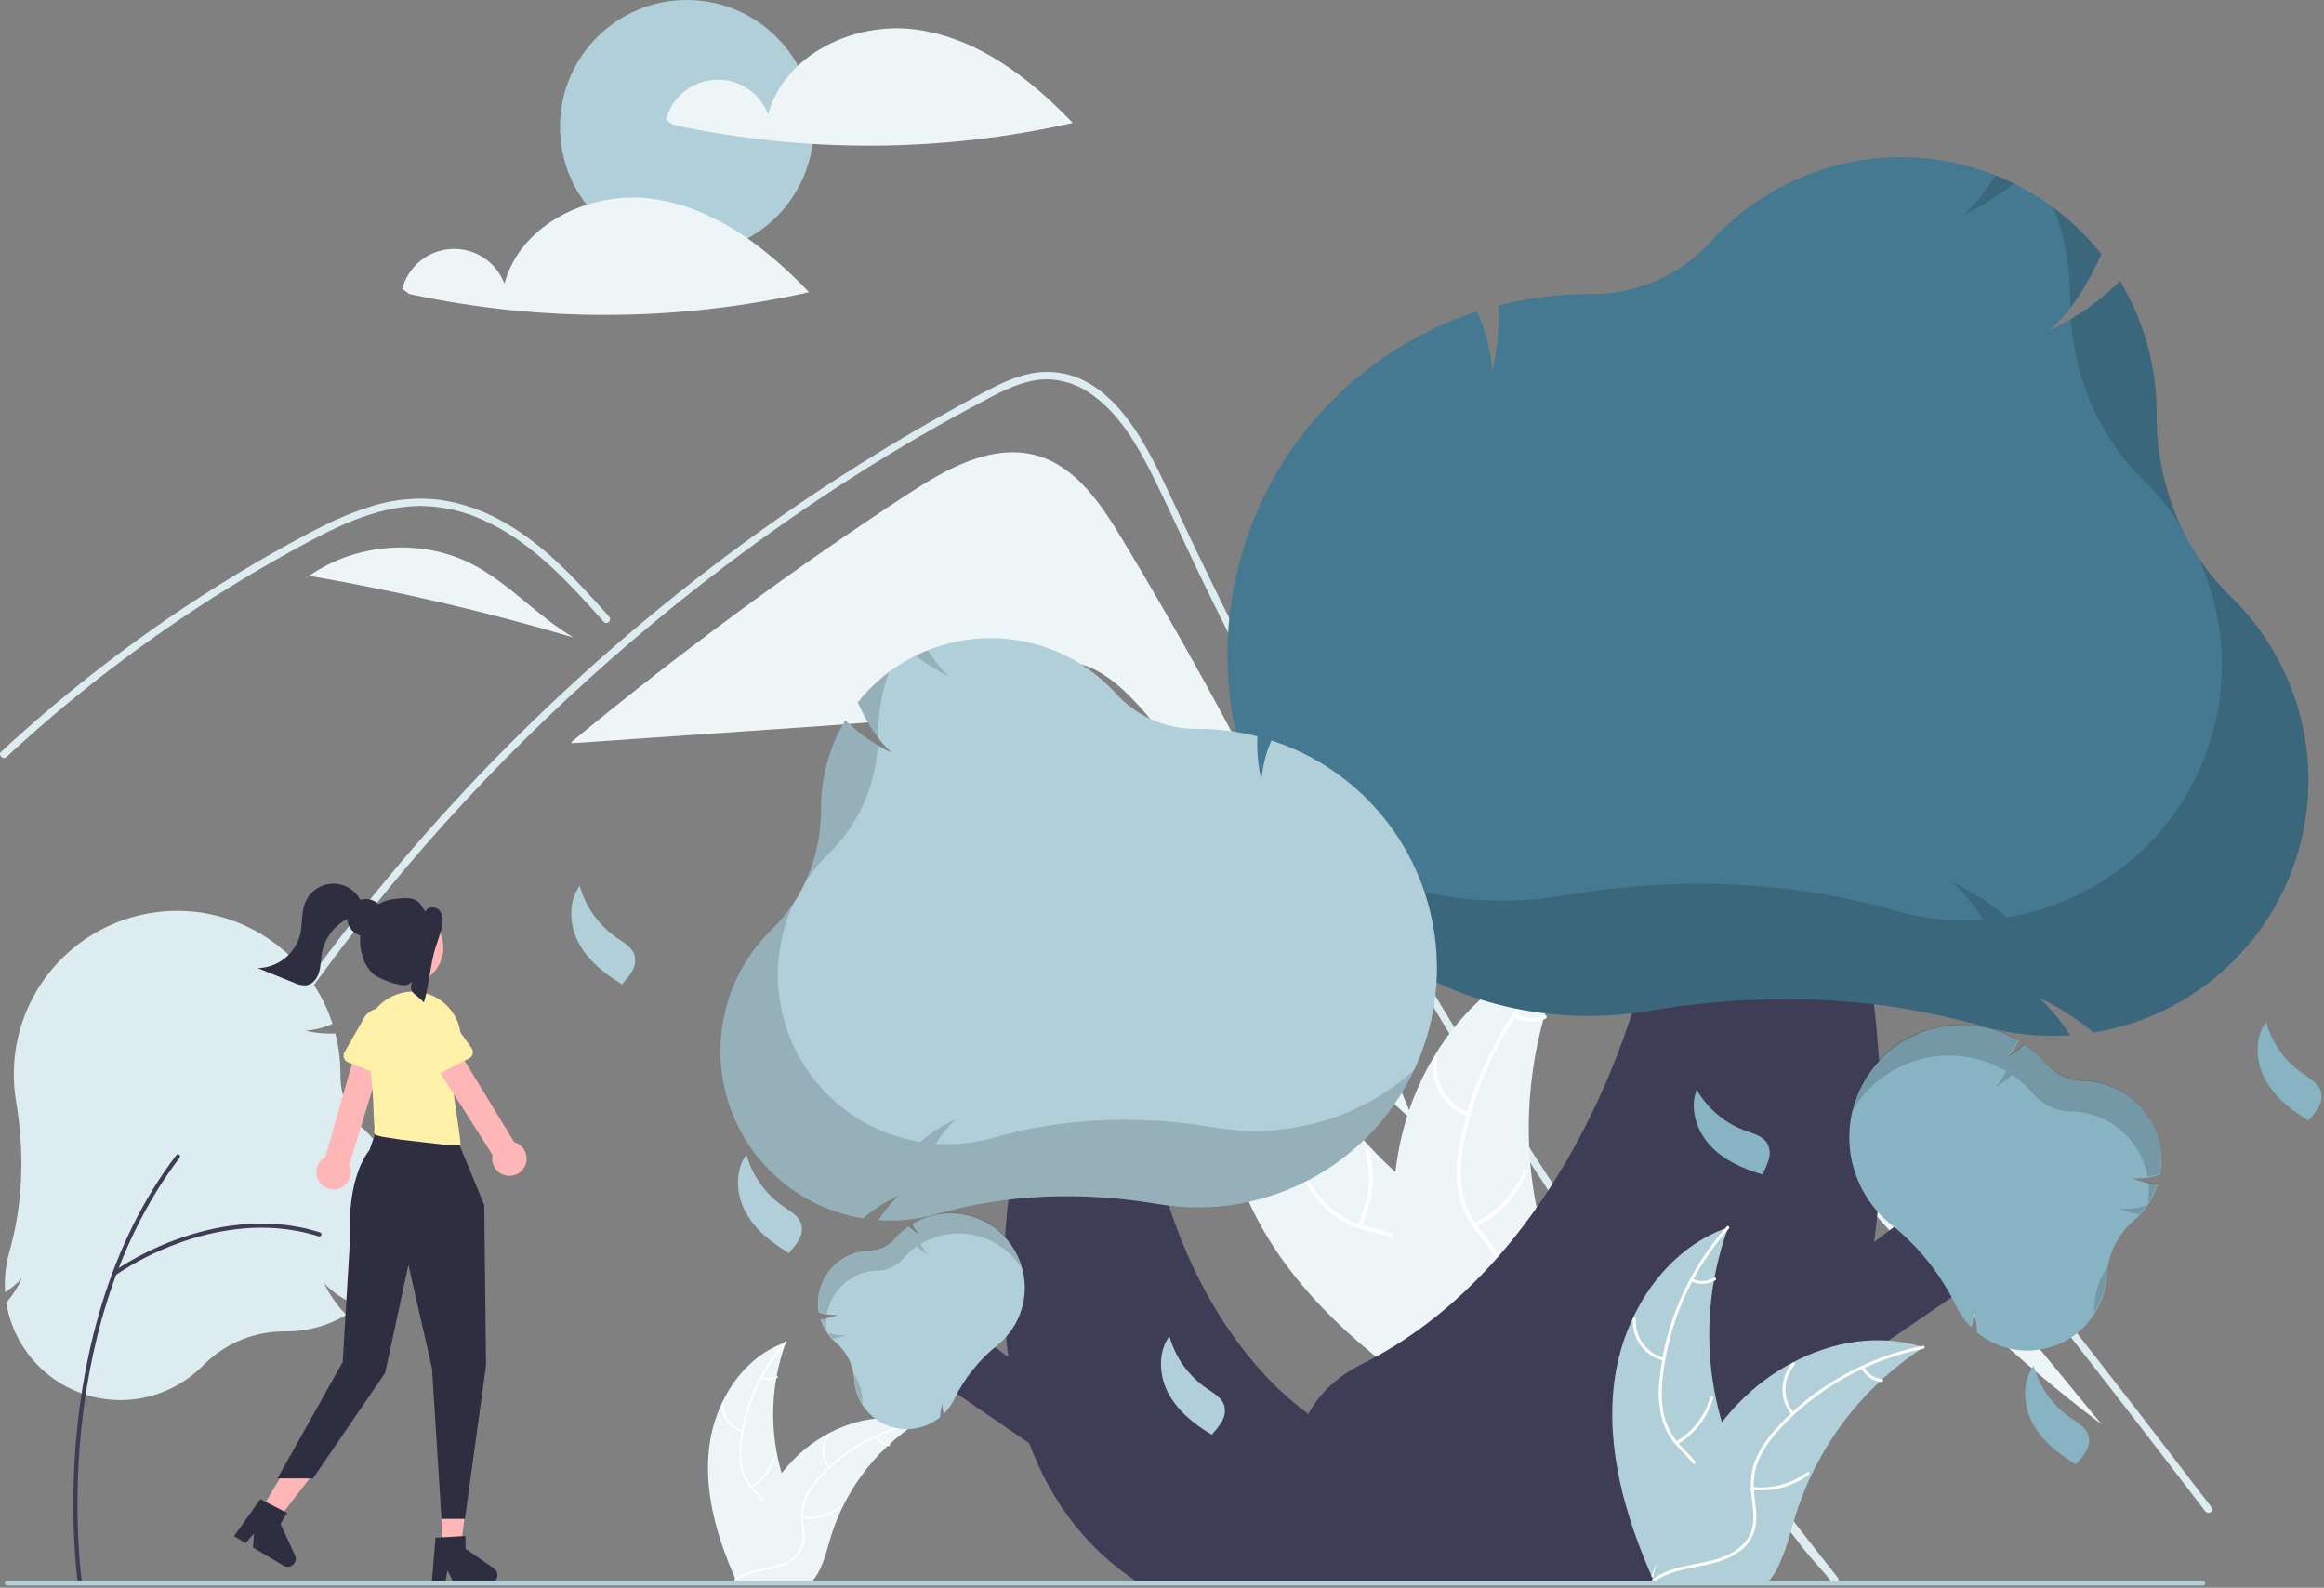 <svg width="934" height="638" viewBox="0 0 934 638" fill="none" xmlns="http://www.w3.org/2000/svg">
<rect x="0" y="0" width="934" height="638" fill="#808080" stroke="none"/>
<g clip-path="url(#clip0_39_390)">
<path d="M276.039 102C304.205 102 327.039 79.166 327.039 51C327.039 22.834 304.205 0 276.039 0C247.872 0 225.039 22.834 225.039 51C225.039 79.166 247.872 102 276.039 102Z" fill="#B0CFD9"/>
<path d="M368.074 11.87C343.357 8.529 315.139 21.889 308.733 45.994C307.118 41.708 304.183 38.046 300.352 35.538C296.52 33.029 291.99 31.804 287.416 32.039C282.842 32.273 278.461 33.956 274.906 36.843C271.352 39.731 268.807 43.674 267.639 48.102L270.469 50.129C323.437 61.583 378.266 61.336 431.128 49.403C413.935 31.334 392.791 15.211 368.074 11.87Z" fill="#EDF5F7"/>
<path d="M262.074 79.87C237.357 76.529 209.139 89.889 202.733 113.994C201.118 109.708 198.183 106.046 194.352 103.538C190.52 101.029 185.99 99.804 181.416 100.039C176.842 100.273 172.461 101.956 168.906 104.843C165.352 107.731 162.807 111.674 161.639 116.102L164.469 118.129C217.437 129.583 272.266 129.335 325.128 117.403C307.935 99.334 286.791 83.211 262.074 79.87Z" fill="#EDF5F7"/>
<path d="M450.76 216.257C442.394 202.421 432.48 187.647 416.955 183.129C398.976 177.897 380.507 188.291 364.841 198.548C317.991 229.222 272.873 262.464 229.694 298.122L229.742 298.659C263.358 296.341 296.974 294.023 330.59 291.705C354.878 290.03 380 288.124 401.464 276.634C409.608 272.274 417.548 266.45 426.777 266.044C438.243 265.54 448.242 273.549 456.099 281.915C502.576 331.407 516.026 407.093 568.169 450.575C535.289 369.488 496.03 291.136 450.76 216.257Z" fill="#EDF5F7"/>
<path d="M736.449 636.04C731.31 629.55 729.21 628.03 724.14 621.48C682.86 568.09 644.059 512.897 607.74 455.9C583.07 417.19 559.623 377.737 537.4 337.54C526.82 318.43 516.53 299.17 506.53 279.76C498.77 264.71 491.183 249.57 483.77 234.34C481.65 229.99 479.59 225.62 477.54 221.24C472.71 210.94 467.969 200.59 462.88 190.43C457.08 178.85 450.02 166.71 439.369 158.93C434.523 155.244 428.727 153.014 422.659 152.5C413.989 151.94 405.989 155.52 398.469 159.43C343.449 188.12 291.94 224.09 245.35 265.02C198.64 306.042 156.89 352.387 120.949 403.11C119.85 404.68 117.25 403.18 118.36 401.6C122.73 395.42 127.186 389.307 131.73 383.26C188.223 308.126 257.491 243.515 336.369 192.38C349.64 183.78 363.16 175.584 376.929 167.79C383.869 163.86 390.84 159.98 397.929 156.34C404.88 152.77 412.259 149.56 420.199 149.44C447.219 149.02 461.21 179.62 470.82 200.21C473.84 206.69 476.896 213.15 479.989 219.59C491.679 244.04 503.819 268.267 516.409 292.27C524.179 307.09 532.119 321.824 540.23 336.47C565.469 382.08 592.296 426.767 620.71 470.53C658.35 528.5 695.69 579.71 738.57 633.92C739.75 635.42 737.64 637.56 736.449 636.04Z" fill="#DDECF0"/>
<path d="M242.68 249.911C241.11 248.161 239.55 246.411 237.97 244.661C225.51 230.881 212.14 217.261 195.03 209.361C186.871 205.475 177.965 203.41 168.93 203.311C159.59 203.341 150.46 205.791 141.83 209.221C137.75 210.851 133.76 212.701 129.83 214.671C125.34 216.931 120.93 219.341 116.54 221.771C108.3 226.331 100.166 231.091 92.14 236.051C76.17 245.921 60.7 256.544 45.73 267.921C37.97 273.821 30.369 279.914 22.93 286.201C16.01 292.041 9.23 298.037 2.59 304.191C1.17 305.501 -0.95 303.381 0.47 302.071C2.22 300.441 3.99 298.821 5.76 297.221C10.76 292.701 15.84 288.267 21 283.921C30.41 275.981 40.063 268.347 49.96 261.021C65.35 249.621 81.27 238.994 97.72 229.141C105.94 224.221 114.273 219.507 122.72 215.001C125.27 213.641 127.85 212.311 130.46 211.051C136.382 208.063 142.535 205.559 148.86 203.561C157.819 200.662 167.298 199.731 176.65 200.831C185.679 202.144 194.379 205.154 202.29 209.701C219.09 219.091 232.119 233.611 244.8 247.781C246.08 249.221 243.97 251.351 242.68 249.911Z" fill="#DDECF0"/>
<path d="M586.903 392.708L627.16 377.984L647.147 370.673C653.657 368.292 660.151 365.582 666.88 363.877C672.83 362.37 678.875 362.123 684.741 364.105C689.917 366.02 694.654 368.957 698.672 372.74C702.777 376.52 706.596 380.599 710.098 384.943C714.45 390.173 718.737 395.457 723.044 400.724C740.818 422.461 758.476 444.293 776.018 466.219C793.56 488.145 810.984 510.163 828.291 532.275C845.64 554.441 862.87 576.7 879.98 599.051C882.076 601.79 884.171 604.529 886.263 607.27C887.419 608.784 890.026 607.291 888.854 605.756C871.617 583.18 854.26 560.696 836.783 538.305C819.263 515.86 801.622 493.51 783.859 471.256C766.098 449.002 748.216 426.844 730.214 404.783C725.729 399.287 721.237 393.797 716.737 388.313C712.942 383.687 709.189 379.011 705.026 374.706C697.384 366.803 687.837 359.818 676.409 359.629C669.689 359.517 663.187 361.649 656.944 363.908C650.214 366.343 643.5 368.823 636.778 371.281L596.24 386.108L586.105 389.815C584.307 390.473 585.084 393.373 586.903 392.708Z" fill="#DDECF0"/>
<path d="M189.732 226.7C169.274 216.186 143.076 218.245 124.277 231.381C160.134 237.567 195.6 245.845 230.492 256.171C216.002 247.68 204.669 234.377 189.732 226.7Z" fill="#EDF5F7"/>
<path d="M124.075 231.345L120.137 234.546C121.469 233.425 122.854 232.375 124.276 231.381C124.209 231.369 124.142 231.356 124.075 231.345Z" fill="#EDF5F7"/>
<path d="M697.156 392.855C693.194 388.031 688.909 382.981 682.982 381.021L677.448 381.24C719.574 455.677 776.467 520.72 844.637 572.376C795.477 512.536 746.317 452.695 697.156 392.855Z" fill="#EDF5F7"/>
<path d="M285.049 581.268C287.305 563.125 298.549 545.249 315.852 539.344C309.028 558.019 309.03 578.505 315.857 597.178C318.515 604.37 322.221 612.093 319.721 619.341C318.164 623.851 314.358 627.302 310.103 629.46C305.847 631.617 301.125 632.646 296.461 633.654L295.543 634.413C288.14 617.696 282.792 599.411 285.049 581.268Z" fill="#EDF5F7"/>
<path d="M316.024 539.687C305.947 550.977 299.685 565.156 298.125 580.208C297.732 583.443 297.851 586.719 298.478 589.916C299.189 593.011 300.716 595.859 302.901 598.165C304.894 600.355 307.187 602.364 308.613 605.001C309.323 606.361 309.738 607.857 309.829 609.389C309.921 610.92 309.688 612.455 309.145 613.89C307.886 617.502 305.404 620.446 302.876 623.241C300.07 626.344 297.107 629.522 295.914 633.636C295.769 634.134 295.004 633.881 295.149 633.383C297.224 626.226 304.172 622.161 307.485 615.714C309.031 612.706 309.68 609.214 308.231 606.039C306.963 603.262 304.601 601.188 302.563 598.988C300.399 596.77 298.811 594.057 297.938 591.084C297.15 587.929 296.905 584.663 297.213 581.425C297.791 574.126 299.512 566.962 302.315 560.198C305.471 552.459 309.927 545.318 315.491 539.082C315.835 538.697 316.366 539.304 316.024 539.687Z" fill="white"/>
<path d="M298.342 575.332C295.852 574.728 293.658 573.258 292.152 571.185C290.645 569.112 289.925 566.571 290.119 564.016C290.16 563.499 290.965 563.539 290.924 564.056C290.739 566.435 291.41 568.802 292.817 570.729C294.223 572.657 296.273 574.018 298.594 574.567C299.099 574.687 298.843 575.451 298.342 575.332Z" fill="white"/>
<path d="M301.744 597.187C306.241 594.502 309.561 590.221 311.041 585.196C311.187 584.698 311.952 584.952 311.806 585.449C310.256 590.674 306.792 595.123 302.106 597.907C301.659 598.172 301.299 597.451 301.744 597.187Z" fill="white"/>
<path d="M306.218 553.223C307.133 553.658 308.141 553.858 309.153 553.807C310.164 553.756 311.147 553.454 312.013 552.929C312.456 552.658 312.816 553.38 312.375 553.649C311.416 554.224 310.33 554.556 309.213 554.615C308.095 554.674 306.981 554.459 305.966 553.988C305.866 553.952 305.784 553.879 305.737 553.784C305.689 553.69 305.679 553.581 305.709 553.479C305.743 553.378 305.816 553.294 305.911 553.246C306.006 553.198 306.117 553.19 306.218 553.223Z" fill="white"/>
<path d="M368.595 571.75C368.323 571.927 368.051 572.103 367.778 572.287C364.134 574.683 360.691 577.372 357.482 580.326C357.231 580.55 356.979 580.781 356.734 581.013C349.079 588.212 342.828 596.769 338.297 606.25C336.498 610.025 334.988 613.93 333.781 617.934C332.115 623.463 330.748 629.59 327.45 634.113C327.111 634.589 326.743 635.043 326.348 635.473H296.54C296.473 635.439 296.404 635.412 296.336 635.378L295.146 635.432C295.194 635.221 295.248 635.004 295.296 634.793C295.323 634.671 295.357 634.548 295.384 634.426C295.405 634.344 295.425 634.262 295.439 634.188C295.445 634.161 295.452 634.133 295.459 634.113C295.473 634.038 295.493 633.97 295.507 633.902C295.806 632.685 296.114 631.467 296.432 630.25C296.432 630.243 296.432 630.243 296.438 630.237C298.768 620.937 302.192 611.947 306.639 603.455C306.776 603.203 306.911 602.945 307.061 602.693C309.121 598.934 311.484 595.35 314.127 591.975C315.581 590.132 317.126 588.364 318.759 586.678C322.984 582.328 327.868 578.669 333.231 575.837C343.922 570.193 356.299 568.03 367.724 571.478C368.016 571.566 368.302 571.655 368.595 571.75Z" fill="#EDF5F7"/>
<path d="M368.528 572.128C353.684 575.076 340.147 582.626 329.84 593.706C327.578 596.052 325.701 598.739 324.276 601.67C322.981 604.569 322.485 607.762 322.842 610.918C323.115 613.867 323.735 616.852 323.287 619.816C323.035 621.33 322.465 622.773 321.616 624.052C320.767 625.33 319.657 626.414 318.36 627.234C315.18 629.359 311.425 630.216 307.725 630.925C303.616 631.714 299.336 632.467 295.907 635.034C295.491 635.345 295.033 634.682 295.448 634.371C301.414 629.906 309.409 630.843 315.936 627.691C318.981 626.22 321.602 623.822 322.356 620.414C323.016 617.434 322.378 614.356 322.076 611.372C321.684 608.299 322.05 605.176 323.142 602.277C324.413 599.283 326.184 596.528 328.379 594.129C333.235 588.648 338.922 583.965 345.232 580.251C352.411 575.972 360.269 572.953 368.466 571.325C368.973 571.224 369.032 572.028 368.528 572.128Z" fill="white"/>
<path d="M332.949 589.943C331.325 587.961 330.458 585.467 330.503 582.905C330.549 580.343 331.503 577.88 333.196 575.957C333.54 575.569 334.159 576.086 333.815 576.474C332.235 578.262 331.346 580.556 331.308 582.942C331.271 585.327 332.088 587.648 333.611 589.484C333.942 589.884 333.277 590.34 332.949 589.943Z" fill="white"/>
<path d="M322.506 609.441C327.714 610.005 332.942 608.585 337.149 605.465C337.566 605.155 338.024 605.818 337.608 606.127C333.224 609.366 327.78 610.832 322.362 610.234C321.846 610.176 321.993 609.384 322.506 609.441Z" fill="white"/>
<path d="M352.549 577.032C353.017 577.93 353.702 578.697 354.54 579.265C355.378 579.833 356.345 580.184 357.352 580.286C357.869 580.337 357.722 581.129 357.208 581.079C356.096 580.961 355.029 580.572 354.101 579.947C353.174 579.321 352.413 578.478 351.886 577.491C351.829 577.402 351.807 577.295 351.826 577.19C351.845 577.086 351.903 576.993 351.988 576.93C352.076 576.87 352.184 576.847 352.289 576.866C352.394 576.885 352.487 576.945 352.549 577.032Z" fill="white"/>
<path d="M501.771 482.683C487.151 450.344 487.69 409.352 510.38 382.062C517.971 419.904 538.703 453.84 568.907 477.868C580.589 487.092 594.542 496.135 597.734 510.673C599.72 519.72 596.905 529.288 592.039 537.168C587.172 545.048 580.389 551.531 573.683 557.919L572.931 560.105C543.751 539.902 516.392 515.023 501.771 482.683Z" fill="#EDF5F7"/>
<path d="M511.012 382.457C505.743 411.357 509.714 441.183 522.362 467.697C524.983 473.453 528.495 478.76 532.769 483.423C537.079 487.83 542.491 491.003 548.442 492.612C553.961 494.223 559.792 495.232 564.823 498.157C567.376 499.692 569.576 501.75 571.278 504.195C572.98 506.64 574.146 509.417 574.699 512.344C576.268 519.602 575.135 526.991 573.776 534.178C572.267 542.158 570.573 550.422 572.76 558.444C573.025 559.416 571.501 559.77 571.236 558.8C567.432 544.843 574.828 531.078 573.795 517.047C573.312 510.499 570.854 504.057 565.24 500.264C560.331 496.946 554.318 495.901 548.716 494.318C542.888 492.833 537.511 489.945 533.056 485.904C528.559 481.474 524.848 476.311 522.083 470.636C515.653 457.959 511.257 444.35 509.055 430.308C506.453 414.295 506.609 397.955 509.517 381.996C509.697 381.008 511.191 381.476 511.012 382.457Z" fill="white"/>
<path d="M517.787 459.399C513.05 460.917 507.928 460.702 503.335 458.793C498.743 456.883 494.978 453.403 492.715 448.974C492.26 448.076 493.634 447.327 494.089 448.226C496.189 452.354 499.696 455.595 503.976 457.365C508.257 459.135 513.029 459.316 517.431 457.876C518.388 457.564 518.738 459.089 517.787 459.399Z" fill="white"/>
<path d="M545.536 492.163C550.269 483.164 551.437 472.712 548.806 462.891C548.544 461.918 550.068 461.563 550.329 462.535C553.048 472.761 551.811 483.635 546.865 492.989C546.393 493.88 545.067 493.05 545.536 492.163Z" fill="white"/>
<path d="M508.464 414.804C510.419 414.598 512.292 413.91 513.916 412.802C515.539 411.693 516.862 410.199 517.765 408.453C518.226 407.556 519.551 408.388 519.094 409.279C518.087 411.203 516.624 412.852 514.833 414.08C513.042 415.309 510.977 416.08 508.819 416.327C508.618 416.367 508.409 416.329 508.234 416.221C508.06 416.112 507.933 415.941 507.88 415.743C507.834 415.541 507.869 415.329 507.979 415.153C508.088 414.977 508.262 414.852 508.464 414.804Z" fill="white"/>
<path d="M630.544 382.379C630.273 382.948 630.001 383.516 629.736 384.095C626.124 391.752 623.14 399.69 620.813 407.83C620.623 408.457 620.44 409.095 620.269 409.725C614.872 429.397 613.175 449.899 615.263 470.19C616.101 478.264 617.552 486.262 619.604 494.115C622.438 504.961 626.374 516.494 625.486 527.324C625.406 528.455 625.256 529.58 625.037 530.692L575.656 560.854C575.51 560.866 575.369 560.89 575.222 560.902L573.306 562.197C573.172 561.799 573.041 561.384 572.907 560.986C572.828 560.756 572.76 560.519 572.682 560.288C572.633 560.133 572.584 559.976 572.531 559.839C572.515 559.787 572.499 559.735 572.489 559.694C572.436 559.557 572.401 559.423 572.355 559.297C571.619 556.977 570.898 554.649 570.192 552.311C570.185 552.3 570.185 552.3 570.189 552.282C564.854 534.455 560.961 516.026 559.989 497.593C559.96 497.038 559.924 496.473 559.917 495.904C559.525 487.593 559.813 479.263 560.778 470.999C561.321 466.475 562.093 461.982 563.09 457.536C565.689 446.054 570.078 435.052 576.095 424.934C588.095 404.765 606.411 388.658 628.827 382.81C629.401 382.66 629.964 382.517 630.544 382.379Z" fill="#EDF5F7"/>
<path d="M630.816 383.074C609.21 402.977 594.424 429.182 588.558 457.967C587.186 464.141 586.795 470.493 587.4 476.789C588.188 482.903 590.599 488.695 594.382 493.562C597.818 498.171 601.867 502.488 604.123 507.852C605.237 510.615 605.754 513.582 605.641 516.559C605.528 519.536 604.787 522.455 603.466 525.126C600.349 531.865 594.996 537.083 589.584 542.003C583.574 547.466 577.246 553.045 574.162 560.766C573.789 561.702 572.359 561.067 572.732 560.133C578.097 546.699 592.29 540.162 599.913 528.336C603.47 522.818 605.385 516.194 603.187 509.785C601.264 504.181 597.093 499.726 593.574 495.089C589.813 490.395 587.26 484.851 586.136 478.943C585.212 472.698 585.357 466.341 586.566 460.145C589.065 446.153 593.748 432.64 600.445 420.102C608.008 405.75 617.97 392.798 629.901 381.805C630.64 381.125 631.55 382.399 630.816 383.074Z" fill="white"/>
<path d="M589.901 448.587C585.205 446.947 581.245 443.692 578.728 439.402C576.211 435.112 575.301 430.067 576.16 425.168C576.337 424.177 577.885 424.406 577.708 425.398C576.899 429.958 577.747 434.658 580.1 438.648C582.452 442.638 586.153 445.656 590.534 447.157C591.486 447.484 590.848 448.912 589.901 448.587Z" fill="white"/>
<path d="M592.332 491.454C601.529 487.119 608.754 479.476 612.566 470.05C612.943 469.116 614.373 469.75 613.997 470.683C610.011 480.485 602.476 488.423 592.896 492.913C591.982 493.341 591.423 491.879 592.332 491.454Z" fill="white"/>
<path d="M609.307 407.366C610.992 408.38 612.902 408.958 614.865 409.051C616.829 409.143 618.785 408.746 620.557 407.896C621.465 407.457 622.023 408.919 621.121 409.355C619.159 410.286 616.998 410.721 614.828 410.624C612.658 410.526 610.545 409.899 608.674 408.797C608.489 408.708 608.345 408.551 608.271 408.36C608.197 408.168 608.198 407.956 608.275 407.765C608.36 407.576 608.516 407.428 608.709 407.354C608.902 407.279 609.117 407.284 609.307 407.366Z" fill="white"/>
<path d="M725.514 520.131L781.058 477.961L808.131 505.035L717.646 566.955L725.514 520.131Z" fill="#3F3D56"/>
<path d="M673.71 636.246H483.708L490.372 614.654C531.674 599.702 508.475 567.565 547.762 547.921C643.857 499.874 681.059 356.495 666.988 299.817L729.961 297.155C729.961 297.155 816.927 544.125 673.71 636.246Z" fill="#3F3D56"/>
<path d="M835.917 534.748C830.242 539.739 822.981 542.555 815.425 542.697C807.869 542.838 800.507 540.295 794.649 535.52L794.526 535.419L794.522 535.26C794.452 532.615 794.04 529.99 793.295 527.451C793.257 529.279 792.991 531.095 792.501 532.856L792.342 533.449L791.915 533.008C791.547 532.628 791.19 532.242 790.855 531.861C788.884 529.624 787.233 527.124 785.95 524.433C779.806 511.797 770.903 500.702 759.9 491.964C757.935 490.366 756.108 488.607 754.435 486.706C747.37 478.667 743.397 468.377 743.227 457.676C743.058 446.976 746.703 436.564 753.509 428.306C760.316 420.048 769.84 414.483 780.376 412.607C790.912 410.73 801.772 412.666 811.011 418.067L811.293 418.231L811.147 418.523C810.077 420.743 808.664 422.782 806.959 424.563C809.303 423.297 811.47 421.731 813.408 419.904L813.613 419.711L813.845 419.87C816.88 421.97 819.647 424.433 822.084 427.204L822.346 427.505C824.206 429.633 826.494 431.345 829.06 432.529C831.626 433.713 834.413 434.343 837.239 434.378C841.85 434.456 846.389 435.531 850.545 437.53C854.7 439.53 858.373 442.406 861.311 445.96C864.249 449.515 866.382 453.663 867.563 458.121C868.744 462.578 868.946 467.239 868.154 471.782L868.118 471.993L867.913 472.055C864.33 473.285 860.531 473.759 856.755 473.447C859.908 474.82 863.266 475.661 866.694 475.936L867.136 475.971L866.996 476.393C865.21 481.755 862.032 486.546 857.788 490.276L857.666 490.382C857.623 490.42 857.581 490.458 857.538 490.495C854.375 493.219 851.787 496.547 849.928 500.283C848.068 504.02 846.973 508.091 846.707 512.256C846.496 516.535 845.434 520.728 843.581 524.591C841.728 528.453 839.123 531.906 835.917 534.748Z" fill="#88B3C2"/>
<path opacity="0.15" d="M841.729 524.485C841.672 525.635 841.552 526.781 841.37 527.918C844.482 523.139 846.273 517.622 846.559 511.927C846.602 511.055 846.693 510.187 846.816 509.322C843.793 513.829 842.036 519.066 841.729 524.485Z" fill="black"/>
<path opacity="0.15" d="M851.778 485.675C854.313 486.773 856.984 487.529 859.72 487.921C860.773 486.808 861.746 485.622 862.63 484.37C859.139 485.538 855.446 485.982 851.778 485.675Z" fill="black"/>
<path opacity="0.15" d="M863.482 475.19C863.764 477.95 863.688 480.735 863.254 483.475C864.769 481.171 865.977 478.68 866.848 476.064L866.989 475.642L866.546 475.607C865.518 475.519 864.495 475.38 863.482 475.19Z" fill="black"/>
<path opacity="0.15" d="M860.527 444.885C857.588 441.55 853.986 438.864 849.951 436.998C845.916 435.133 841.537 434.128 837.092 434.049C834.266 434.014 831.479 433.384 828.913 432.199C826.347 431.015 824.059 429.303 822.199 427.176L821.936 426.875C819.499 424.103 816.732 421.64 813.697 419.541L813.465 419.381L813.261 419.574C811.323 421.401 809.155 422.967 806.812 424.233C808.516 422.452 809.929 420.414 810.999 418.193L811.145 417.902L810.864 417.737C804.739 414.152 797.853 412.066 790.768 411.65C783.684 411.233 776.601 412.497 770.097 415.338C763.594 418.18 757.855 422.519 753.348 428.001C748.841 433.483 745.694 439.953 744.163 446.883C747.111 441.705 751.057 437.163 755.772 433.522C760.488 429.88 765.879 427.21 771.634 425.667C777.389 424.124 783.393 423.739 789.298 424.533C795.203 425.328 800.891 427.286 806.034 430.295L806.315 430.46L806.169 430.751C805.099 432.972 803.686 435.01 801.982 436.791C804.325 435.525 806.493 433.959 808.431 432.132L808.635 431.939L808.867 432.099C811.902 434.198 814.669 436.661 817.106 439.432L817.369 439.734C819.229 441.861 821.517 443.573 824.083 444.757C826.649 445.941 829.436 446.571 832.262 446.606C839.651 446.731 846.769 449.415 852.4 454.201C858.032 458.987 861.829 465.578 863.144 472.85C864.706 472.57 866.25 472.195 867.765 471.725L867.971 471.663L868.007 471.452C868.836 466.747 868.594 461.914 867.299 457.315C866.004 452.715 863.69 448.467 860.527 444.885Z" fill="black"/>
<path d="M927.751 313.412C927.748 337.746 919.116 361.291 903.39 379.86C887.663 398.43 865.86 410.82 841.859 414.829L841.351 414.912L840.958 414.584C834.414 409.127 827.191 404.542 819.468 400.943C823.807 404.921 827.631 409.427 830.849 414.357L831.944 416.002L829.971 416.097C828.268 416.18 826.576 416.222 824.942 416.222C815.343 416.23 805.788 414.905 796.553 412.285C754.6 400.349 709.55 398.308 662.653 406.218C654.612 407.57 646.472 408.249 638.318 408.249C558.356 408.249 493.302 343.181 493.302 263.203C493.259 232.71 502.842 202.981 520.687 178.254C538.531 153.527 563.726 135.064 592.68 125.496L593.677 125.166L594.071 126.139C597.165 133.448 599.088 141.199 599.769 149.107C601.692 140.75 602.515 132.178 602.218 123.607L602.187 122.703L603.067 122.482C614.597 119.608 626.435 118.156 638.318 118.158L639.605 118.163C648.705 118.19 657.709 116.299 666.029 112.613C674.349 108.927 681.799 103.529 687.893 96.771C697.885 85.788 710.139 77.101 723.809 71.306C737.48 65.511 752.244 62.746 767.085 63.202C781.926 63.658 796.493 67.324 809.782 73.947C823.071 80.57 834.768 89.993 844.068 101.568L844.501 102.104L844.215 102.732C838.208 115.971 831.664 125.616 823.853 132.67C833.877 127.967 843.052 121.637 851.006 113.934L852.033 112.939L852.753 114.175C861.919 129.894 866.745 147.766 866.738 165.962L866.737 166.481C866.736 166.664 866.736 166.848 866.736 167.031C866.736 194.866 877.499 221.248 896.316 239.495C906.213 249.102 914.092 260.589 919.49 273.282C924.888 285.975 927.696 299.619 927.751 313.412Z" fill="#447991"/>
<g opacity="0.15">
<path d="M802.061 70.452C798.517 76.335 794.155 81.685 789.108 86.343C796.335 82.95 803.13 78.703 809.347 73.693C806.962 72.518 804.533 71.438 802.061 70.452Z" fill="black"/>
<path d="M861.571 193.168C867.163 198.594 872.122 204.635 876.354 211.177C869.985 197.333 866.703 182.27 866.736 167.031C866.736 166.848 866.736 166.664 866.737 166.481L866.738 165.962C866.745 147.766 861.919 129.894 852.753 114.175L852.033 112.938L851.006 113.934C845.338 119.413 839.044 124.205 832.255 128.212C834.005 153.242 844.455 176.571 861.571 193.168Z" fill="black"/>
<path d="M831.993 119.635L831.992 120.154C831.991 120.337 831.991 120.522 831.991 120.705C831.991 121.714 832.009 122.72 832.037 123.726C836.879 117.212 840.964 110.169 844.215 102.732L844.501 102.104L844.068 101.568C838.644 94.819 832.396 88.776 825.469 83.58C829.782 95.112 831.992 107.324 831.993 119.635Z" fill="black"/>
<path d="M896.316 239.494C891.37 234.683 886.975 229.336 883.213 223.552C889.951 237.907 893.273 253.628 892.92 269.482C892.566 285.336 888.546 300.893 881.175 314.933C873.803 328.974 863.281 341.117 850.432 350.411C837.583 359.704 822.756 365.896 807.113 368.502L806.606 368.585L806.213 368.257C799.669 362.8 792.446 358.214 784.722 354.616C789.062 358.593 792.886 363.1 796.104 368.03L797.198 369.675L795.226 369.77C793.523 369.853 791.831 369.894 790.197 369.894C780.598 369.903 771.043 368.578 761.808 365.958C719.855 354.022 674.805 351.981 627.908 359.891C619.867 361.243 611.727 361.922 603.573 361.921C568.031 361.949 533.726 348.867 507.227 325.18C518.981 350.009 537.538 370.994 560.743 385.698C583.948 400.402 610.847 408.221 638.318 408.248C646.472 408.249 654.612 407.57 662.653 406.218C709.55 398.308 754.6 400.349 796.553 412.285C805.788 414.905 815.342 416.229 824.942 416.221C826.576 416.221 828.268 416.18 829.971 416.097L831.943 416.002L830.849 414.357C827.631 409.427 823.807 404.92 819.468 400.942C827.191 404.541 834.414 409.127 840.958 414.584L841.351 414.911L841.859 414.828C860.642 411.704 878.188 403.421 892.538 390.904C906.888 378.388 917.478 362.13 923.126 343.945C928.774 325.761 929.258 306.364 924.524 287.92C919.79 269.476 910.024 252.711 896.316 239.494Z" fill="black"/>
</g>
<path d="M412.473 287.394C406.939 281.432 404.069 272.484 407.012 264.9C411.419 272.571 418.397 278.435 426.712 281.456C429.923 282.609 433.614 283.558 435.367 286.485C436.381 288.377 436.629 290.587 436.06 292.657C435.488 294.704 434.655 296.669 433.583 298.505L433.579 299.035C425.766 296.77 418.007 293.357 412.473 287.394Z" fill="#6C63FF"/>
<path d="M687.345 460.348C681.811 454.385 678.941 445.437 681.883 437.853C686.291 445.524 693.269 451.388 701.584 454.409C704.795 455.562 708.486 456.511 710.239 459.438C711.252 461.331 711.501 463.54 710.932 465.611C710.36 467.658 709.527 469.623 708.455 471.458L708.451 471.988C700.637 469.724 692.879 466.31 687.345 460.348Z" fill="#88B3C2"/>
<path d="M816.957 571.975C813.091 564.817 812.552 555.436 817.298 548.829C819.646 557.358 824.935 564.783 832.229 569.788C835.049 571.708 838.386 573.55 839.351 576.822C839.858 578.909 839.546 581.11 838.477 582.972C837.411 584.811 836.113 586.505 834.616 588.014L834.479 588.526C827.481 584.378 820.823 579.132 816.957 571.975Z" fill="#88B3C2"/>
<path d="M910.383 433.766C906.517 426.609 905.977 417.228 910.724 410.621C913.071 419.15 918.36 426.574 925.655 431.58C928.475 433.5 931.812 435.342 932.776 438.614C933.284 440.701 932.971 442.902 931.903 444.764C930.836 446.603 929.539 448.297 928.041 449.806L927.905 450.318C920.906 446.17 914.248 440.924 910.383 433.766Z" fill="#88B3C2"/>
<path d="M299.642 487.042C295.776 479.884 295.237 470.503 299.983 463.896C302.331 472.426 307.62 479.85 314.914 484.855C317.734 486.775 321.071 488.617 322.036 491.89C322.543 493.976 322.231 496.177 321.162 498.04C320.096 499.878 318.798 501.572 317.301 503.081L317.164 503.593C310.166 499.446 303.508 494.2 299.642 487.042Z" fill="#B0CFD9"/>
<path d="M648.727 555.588C652.084 528.591 668.816 501.991 694.563 493.205C684.409 520.993 684.411 551.476 694.569 579.262C698.525 589.964 704.04 601.455 700.319 612.241C698.003 618.952 692.339 624.086 686.007 627.297C679.675 630.508 672.648 632.038 665.708 633.537L664.343 634.667C653.327 609.792 645.37 582.585 648.727 555.588Z" fill="#B0CFD9"/>
<path d="M694.818 493.715C679.824 510.516 670.505 531.613 668.184 554.011C667.599 558.824 667.776 563.699 668.709 568.457C669.768 573.062 672.04 577.3 675.29 580.73C678.257 583.989 681.668 586.979 683.791 590.903C684.847 592.927 685.464 595.152 685.601 597.432C685.737 599.711 685.39 601.994 684.582 604.13C682.708 609.504 679.015 613.885 675.255 618.044C671.079 622.661 666.669 627.39 664.894 633.512C664.679 634.253 663.541 633.876 663.756 633.136C666.844 622.486 677.182 616.437 682.112 606.844C684.413 602.369 685.378 597.172 683.221 592.447C681.335 588.316 677.82 585.229 674.788 581.955C671.568 578.656 669.205 574.618 667.906 570.195C666.734 565.5 666.369 560.64 666.828 555.822C667.687 544.961 670.249 534.302 674.419 524.236C679.115 512.721 685.746 502.095 694.025 492.816C694.537 492.242 695.328 493.145 694.818 493.715Z" fill="white"/>
<path d="M668.507 546.755C664.802 545.856 661.538 543.668 659.296 540.584C657.055 537.5 655.983 533.719 656.272 529.917C656.333 529.148 657.531 529.207 657.47 529.977C657.194 533.517 658.193 537.038 660.286 539.906C662.379 542.774 665.428 544.799 668.883 545.617C669.634 545.795 669.254 546.933 668.507 546.755Z" fill="white"/>
<path d="M673.569 579.276C680.261 575.281 685.201 568.91 687.404 561.434C687.621 560.693 688.76 561.069 688.542 561.809C686.235 569.585 681.081 576.205 674.108 580.347C673.443 580.742 672.908 579.668 673.569 579.276Z" fill="white"/>
<path d="M680.227 513.857C681.588 514.504 683.089 514.802 684.594 514.726C686.099 514.65 687.561 514.201 688.849 513.419C689.509 513.017 690.044 514.09 689.389 514.49C687.961 515.347 686.345 515.841 684.683 515.929C683.02 516.017 681.361 515.697 679.851 514.996C679.703 514.942 679.582 514.833 679.511 514.692C679.44 514.552 679.425 514.389 679.47 514.238C679.52 514.088 679.628 513.963 679.77 513.892C679.912 513.821 680.076 513.808 680.227 513.857Z" fill="white"/>
<path d="M773.043 541.425C772.639 541.688 772.234 541.951 771.829 542.225C766.406 545.79 761.283 549.791 756.508 554.186C756.134 554.52 755.759 554.864 755.395 555.208C744.005 565.92 734.703 578.654 727.961 592.762C725.283 598.378 723.037 604.19 721.241 610.147C718.762 618.374 716.728 627.492 711.82 634.221C711.316 634.929 710.768 635.605 710.18 636.245H665.826C665.726 636.195 665.624 636.154 665.523 636.104L663.752 636.185C663.823 635.871 663.904 635.547 663.975 635.233C664.016 635.051 664.066 634.869 664.106 634.687C664.137 634.566 664.167 634.444 664.187 634.333C664.197 634.292 664.208 634.252 664.218 634.221C664.238 634.11 664.268 634.009 664.289 633.908C664.734 632.096 665.193 630.285 665.665 628.474C665.665 628.464 665.665 628.463 665.675 628.453C669.308 614.66 674.125 601.05 680.854 588.603C681.057 588.228 681.259 587.844 681.482 587.469C684.546 581.875 688.063 576.542 691.996 571.521C694.159 568.778 696.459 566.147 698.887 563.638C705.175 557.165 712.442 551.722 720.422 547.507C736.33 539.108 754.747 535.89 771.748 541.02C772.183 541.152 772.609 541.283 773.043 541.425Z" fill="#B0CFD9"/>
<path d="M772.944 541.988C750.857 546.375 730.714 557.609 715.376 574.095C712.011 577.586 709.217 581.585 707.098 585.945C705.17 590.26 704.433 595.012 704.963 599.707C705.369 604.095 706.293 608.537 705.625 612.947C705.25 615.2 704.403 617.348 703.14 619.25C701.876 621.152 700.225 622.766 698.294 623.985C693.562 627.148 687.975 628.422 682.469 629.478C676.355 630.651 669.986 631.772 664.884 635.591C664.266 636.054 663.584 635.067 664.201 634.605C673.079 627.961 684.975 629.356 694.687 624.665C699.219 622.476 703.118 618.909 704.241 613.838C705.222 609.404 704.274 604.823 703.824 600.383C703.24 595.81 703.784 591.163 705.41 586.849C707.301 582.395 709.936 578.295 713.202 574.725C720.428 566.569 728.89 559.601 738.281 554.075C748.962 547.708 760.655 543.216 772.852 540.792C773.607 540.643 773.694 541.839 772.944 541.988Z" fill="white"/>
<path d="M720.002 568.496C717.586 565.547 716.296 561.835 716.363 558.023C716.431 554.211 717.851 550.547 720.371 547.686C720.883 547.108 721.804 547.877 721.291 548.455C718.94 551.115 717.617 554.528 717.562 558.078C717.506 561.628 718.721 565.081 720.988 567.813C721.48 568.408 720.491 569.087 720.002 568.496Z" fill="white"/>
<path d="M704.464 597.51C712.213 598.348 719.993 596.236 726.253 591.593C726.873 591.132 727.555 592.118 726.936 592.578C720.412 597.398 712.311 599.58 704.25 598.689C703.482 598.604 703.7 597.425 704.464 597.51Z" fill="white"/>
<path d="M749.167 549.285C749.864 550.621 750.882 551.763 752.13 552.608C753.378 553.453 754.816 553.975 756.315 554.127C757.084 554.203 756.865 555.382 756.101 555.307C754.445 555.131 752.858 554.553 751.477 553.622C750.097 552.691 748.965 551.437 748.181 549.968C748.096 549.836 748.064 549.676 748.092 549.521C748.12 549.366 748.206 549.228 748.333 549.134C748.464 549.044 748.625 549.01 748.781 549.038C748.937 549.066 749.076 549.155 749.167 549.285Z" fill="white"/>
<path d="M423.592 559.289L386.779 531.34L368.836 549.283L428.807 590.322L423.592 559.289Z" fill="#3F3D56"/>
<path d="M457.925 636.245H583.852L579.435 621.935C552.062 612.026 567.438 590.726 541.399 577.707C477.711 545.863 453.055 450.837 462.381 413.273L420.645 411.508C420.645 411.508 363.007 575.191 457.925 636.245Z" fill="#3F3D56"/>
<path d="M343.269 554.069C343.093 551.309 342.367 548.611 341.135 546.134C339.902 543.657 338.187 541.452 336.091 539.647C336.062 539.622 336.034 539.597 336.005 539.572L335.925 539.502C333.112 537.029 331.006 533.854 329.822 530.3L329.729 530.021L330.023 529.998C332.294 529.815 334.52 529.258 336.61 528.348C334.107 528.555 331.589 528.241 329.215 527.425L329.078 527.384L329.055 527.244C328.53 524.233 328.663 521.145 329.446 518.19C330.229 515.236 331.643 512.486 333.59 510.131C335.537 507.775 337.971 505.869 340.725 504.544C343.48 503.219 346.488 502.506 349.544 502.454C351.417 502.431 353.264 502.014 354.965 501.229C356.665 500.444 358.182 499.31 359.414 497.899L359.589 497.7C361.204 495.863 363.037 494.231 365.049 492.839L365.203 492.733L365.338 492.861C366.623 494.072 368.059 495.11 369.612 495.949C368.483 494.769 367.546 493.418 366.837 491.946L366.74 491.753L366.927 491.644C373.05 488.064 380.248 486.782 387.231 488.025C394.214 489.269 400.526 492.957 405.037 498.43C409.548 503.903 411.964 510.804 411.852 517.896C411.739 524.988 409.106 531.808 404.424 537.135C403.315 538.396 402.104 539.561 400.802 540.62C393.509 546.411 387.609 553.765 383.537 562.14C382.686 563.923 381.592 565.58 380.286 567.063C380.064 567.315 379.827 567.571 379.583 567.823L379.3 568.115L379.195 567.722C378.87 566.555 378.693 565.351 378.669 564.14C378.175 565.822 377.902 567.562 377.856 569.315L377.853 569.421L377.771 569.488C374.735 571.966 371.069 573.552 367.184 574.069C363.299 574.585 359.346 574.012 355.768 572.412C352.19 570.813 349.126 568.251 346.919 565.012C344.712 561.773 343.448 557.985 343.269 554.069Z" fill="#B0CFD9"/>
<path opacity="0.15" d="M346.568 562.174C346.606 562.936 346.686 563.696 346.806 564.449C344.744 561.283 343.557 557.626 343.367 553.851C343.339 553.274 343.278 552.698 343.197 552.125C345.201 555.112 346.365 558.583 346.568 562.174Z" fill="black"/>
<path opacity="0.15" d="M339.909 536.453C338.228 537.181 336.458 537.681 334.645 537.941C333.947 537.204 333.302 536.418 332.716 535.588C335.03 536.362 337.477 536.656 339.909 536.453Z" fill="black"/>
<path opacity="0.15" d="M332.152 529.503C331.964 531.333 332.015 533.178 332.302 534.994C331.298 533.468 330.498 531.816 329.92 530.083L329.827 529.803L330.121 529.78C330.802 529.722 331.48 529.629 332.152 529.503Z" fill="black"/>
<path opacity="0.15" d="M334.11 509.418C336.058 507.208 338.445 505.428 341.119 504.191C343.794 502.955 346.696 502.289 349.642 502.236C351.515 502.213 353.362 501.796 355.063 501.011C356.763 500.226 358.28 499.091 359.513 497.681L359.687 497.482C361.302 495.645 363.136 494.013 365.147 492.621L365.301 492.515L365.436 492.643C366.721 493.854 368.157 494.892 369.71 495.731C368.581 494.551 367.644 493.2 366.935 491.728L366.838 491.535L367.025 491.426C371.084 489.05 375.648 487.667 380.344 487.391C385.039 487.115 389.733 487.952 394.043 489.836C398.354 491.719 402.157 494.595 405.144 498.228C408.132 501.861 410.217 506.149 411.232 510.742C409.278 507.311 406.663 504.301 403.538 501.887C400.412 499.473 396.839 497.704 393.025 496.681C389.211 495.659 385.232 495.403 381.318 495.93C377.404 496.456 373.634 497.754 370.226 499.748L370.039 499.857L370.136 500.051C370.845 501.522 371.782 502.873 372.912 504.054C371.359 503.215 369.922 502.177 368.637 500.966L368.502 500.838L368.348 500.944C366.337 502.335 364.503 503.968 362.888 505.804L362.714 506.004C361.481 507.414 359.965 508.549 358.264 509.333C356.563 510.118 354.716 510.536 352.843 510.559C347.946 510.642 343.229 512.421 339.496 515.592C335.764 518.764 333.247 523.132 332.375 527.952C331.34 527.767 330.317 527.518 329.313 527.207L329.177 527.166L329.153 527.026C328.603 523.907 328.763 520.705 329.621 517.656C330.48 514.608 332.014 511.792 334.11 509.418Z" fill="black"/>
<path d="M310.39 373.293C322.861 361.2 329.995 343.715 329.995 325.267C329.995 325.145 329.995 325.023 329.994 324.902L329.993 324.558C329.989 312.498 333.187 300.654 339.262 290.235L339.74 289.416L340.42 290.076C345.691 295.181 351.773 299.377 358.416 302.493C353.239 297.818 348.902 291.426 344.921 282.652L344.731 282.235L345.018 281.88C351.182 274.208 358.934 267.963 367.742 263.574C376.55 259.184 386.204 256.755 396.04 256.453C405.876 256.15 415.661 257.983 424.722 261.823C433.782 265.664 441.903 271.422 448.526 278.701C452.565 283.18 457.502 286.758 463.017 289.2C468.531 291.643 474.498 292.897 480.529 292.879L481.382 292.875C489.258 292.874 497.104 293.837 504.746 295.741L505.329 295.887L505.308 296.487C505.111 302.167 505.657 307.849 506.931 313.387C507.383 308.146 508.657 303.009 510.708 298.165L510.969 297.52L511.63 297.739C533.305 304.932 551.713 319.606 563.556 339.133C575.399 358.66 579.904 381.766 576.265 404.312C572.626 426.858 561.08 447.373 543.695 462.182C526.309 476.992 504.22 485.129 481.382 485.137C475.978 485.137 470.583 484.687 465.253 483.792C434.172 478.549 404.314 479.902 376.51 487.812C370.389 489.549 364.057 490.427 357.694 490.421C356.612 490.421 355.49 490.394 354.361 490.339L353.054 490.276L353.779 489.186C355.912 485.918 358.446 482.931 361.323 480.295C356.204 482.68 351.416 485.719 347.08 489.336L346.819 489.553L346.483 489.498C334.034 487.427 322.405 481.938 312.894 473.642C303.383 465.347 296.365 454.572 292.621 442.519C288.878 430.467 288.557 417.612 291.695 405.388C294.832 393.164 301.305 382.052 310.39 373.293Z" fill="#B0CFD9"/>
<g opacity="0.15">
<path d="M372.859 261.257C375.208 265.156 378.099 268.702 381.444 271.789C376.654 269.54 372.151 266.726 368.03 263.405C369.611 262.627 371.22 261.911 372.859 261.257Z" fill="black"/>
<path d="M333.418 342.589C329.712 346.185 326.425 350.189 323.62 354.525C327.842 345.349 330.017 335.366 329.995 325.266C329.995 325.145 329.995 325.023 329.994 324.901L329.993 324.558C329.989 312.498 333.187 300.653 339.262 290.235L339.74 289.416L340.42 290.076C344.177 293.707 348.348 296.883 352.847 299.539C351.688 316.128 344.762 331.589 333.418 342.589Z" fill="black"/>
<path d="M353.021 293.854L353.022 294.198C353.023 294.319 353.023 294.441 353.023 294.563C353.023 295.232 353.011 295.899 352.992 296.565C349.783 292.248 347.075 287.58 344.921 282.651L344.731 282.235L345.018 281.88C348.613 277.407 352.754 273.401 357.345 269.958C354.487 277.601 353.022 285.694 353.021 293.854Z" fill="black"/>
<path d="M310.39 373.293C313.668 370.104 316.581 366.56 319.074 362.727C314.609 372.241 312.407 382.66 312.641 393.168C312.875 403.675 315.54 413.986 320.425 423.291C325.311 432.597 332.285 440.645 340.801 446.804C349.317 452.964 359.143 457.068 369.51 458.794L369.847 458.849L370.108 458.632C374.444 455.016 379.232 451.977 384.35 449.591C381.474 452.228 378.94 455.214 376.807 458.482L376.082 459.572L377.389 459.635C378.518 459.69 379.639 459.718 380.722 459.718C387.084 459.723 393.417 458.845 399.538 457.109C427.342 449.198 457.2 447.845 488.281 453.088C493.611 453.984 499.006 454.434 504.41 454.433C527.966 454.451 550.702 445.781 568.265 430.082C560.474 446.538 548.175 460.447 532.796 470.192C517.417 479.937 499.589 485.119 481.382 485.137C475.978 485.137 470.583 484.687 465.254 483.792C434.172 478.549 404.314 479.902 376.51 487.812C370.389 489.549 364.057 490.427 357.694 490.421C356.612 490.421 355.49 490.394 354.361 490.339L353.054 490.276L353.78 489.186C355.912 485.918 358.446 482.931 361.323 480.295C356.204 482.68 351.416 485.719 347.08 489.336L346.819 489.553L346.483 489.498C334.034 487.427 322.405 481.938 312.894 473.642C303.383 465.347 296.365 454.572 292.621 442.519C288.878 430.467 288.557 417.612 291.695 405.388C294.832 393.164 301.305 382.052 310.39 373.293Z" fill="black"/>
</g>
<path d="M48.464 562.609C37.452 562.608 26.797 558.702 18.394 551.586C9.991 544.469 4.384 534.602 2.57 523.741L2.533 523.511L2.681 523.333C5.15 520.372 7.225 517.103 8.854 513.609C7.054 515.572 5.015 517.303 2.784 518.759L2.039 519.254L1.996 518.362C1.959 517.591 1.94 516.825 1.94 516.086C1.936 511.742 2.536 507.418 3.721 503.239C9.123 484.254 10.046 463.868 6.467 442.646C5.855 439.007 5.548 435.324 5.548 431.634C5.553 416.04 11.11 400.958 21.221 389.087C31.333 377.217 45.34 369.333 60.734 366.849C76.129 364.364 91.905 367.44 105.238 375.526C118.571 383.613 128.59 396.181 133.501 410.981L133.65 411.432L133.21 411.61C129.902 413.011 126.395 413.881 122.816 414.189C126.598 415.059 130.477 415.432 134.356 415.298L134.765 415.283L134.865 415.681C136.165 420.899 136.822 426.256 136.822 431.634L136.819 432.216C136.807 436.334 137.663 440.408 139.331 444.173C140.999 447.938 143.441 451.31 146.5 454.067C151.47 458.589 155.401 464.134 158.023 470.321C160.646 476.507 161.897 483.188 161.691 489.904C161.484 496.62 159.826 503.212 156.828 509.226C153.831 515.239 149.567 520.533 144.329 524.741L144.086 524.937L143.802 524.807C137.811 522.089 133.446 519.128 130.255 515.593C132.383 520.129 135.247 524.281 138.733 527.881L139.184 528.345L138.624 528.671C131.511 532.819 123.423 535.003 115.189 535L114.954 534.999C114.871 534.999 114.788 534.999 114.705 534.999C108.623 534.935 102.59 536.086 96.959 538.384C91.328 540.683 86.213 544.083 81.914 548.385C77.566 552.863 72.368 556.429 66.624 558.871C60.88 561.314 54.706 562.585 48.464 562.609Z" fill="#DDECF0"/>
<path d="M32 635.914C31.798 635.914 31.602 635.841 31.45 635.708C31.297 635.576 31.198 635.393 31.169 635.193C31.134 634.942 27.64 609.741 30.778 576.249C33.676 545.317 42.983 500.765 70.863 464.176C70.93 464.088 71.013 464.014 71.109 463.958C71.204 463.903 71.309 463.867 71.419 463.852C71.528 463.837 71.639 463.844 71.746 463.872C71.853 463.9 71.953 463.949 72.041 464.016C72.128 464.083 72.202 464.166 72.258 464.262C72.313 464.357 72.349 464.463 72.364 464.572C72.379 464.681 72.372 464.793 72.343 464.899C72.315 465.006 72.266 465.106 72.199 465.194C44.559 501.467 35.328 545.692 32.45 576.405C29.33 609.703 32.797 634.707 32.832 634.956C32.849 635.075 32.84 635.196 32.806 635.312C32.772 635.427 32.713 635.534 32.634 635.625C32.555 635.716 32.458 635.788 32.348 635.838C32.239 635.888 32.12 635.914 32 635.914Z" fill="#3F3D56"/>
<path d="M45.937 512.557C45.76 512.557 45.587 512.501 45.443 512.397C45.3 512.293 45.193 512.146 45.138 511.977C45.083 511.809 45.083 511.627 45.138 511.458C45.193 511.29 45.299 511.143 45.443 511.038C53.387 505.661 61.969 501.292 70.991 498.033C85.087 492.872 106.521 488.194 128.588 495.217C128.693 495.25 128.791 495.304 128.876 495.375C128.96 495.446 129.03 495.533 129.081 495.631C129.132 495.729 129.163 495.836 129.172 495.946C129.182 496.056 129.169 496.167 129.136 496.272C129.102 496.378 129.048 496.475 128.977 496.559C128.906 496.644 128.819 496.713 128.72 496.764C128.622 496.815 128.515 496.845 128.405 496.854C128.295 496.863 128.184 496.851 128.079 496.817C106.464 489.938 85.418 494.539 71.569 499.61C62.691 502.813 54.247 507.109 46.43 512.397C46.287 512.501 46.114 512.557 45.937 512.557Z" fill="#3F3D56"/>
<path d="M135.938 477.713C136.908 477.449 137.808 476.975 138.575 476.326C139.341 475.676 139.956 474.866 140.376 473.953C140.796 473.04 141.011 472.046 141.005 471.041C140.999 470.036 140.773 469.044 140.343 468.136L155.158 419.836L144.261 417.676L130.711 465.02C129.233 465.845 128.109 467.182 127.552 468.78C126.995 470.377 127.043 472.124 127.687 473.689C128.331 475.253 129.527 476.527 131.048 477.269C132.569 478.01 134.309 478.169 135.938 477.713Z" fill="#FFB6B6"/>
<path d="M156.021 405.725C154.448 405.101 152.717 404.996 151.081 405.425V405.435C150.529 405.567 149.995 405.765 149.491 406.025C148.938 406.297 148.42 406.636 147.951 407.035C146.935 407.878 146.151 408.965 145.671 410.195L138.451 422.775C138.243 423.132 138.116 423.53 138.078 423.941C138.04 424.352 138.092 424.766 138.231 425.155C138.366 425.546 138.585 425.903 138.871 426.202C139.158 426.5 139.506 426.733 139.891 426.885L141.451 427.495L148.861 430.405L151.591 431.485L153.431 432.205C153.815 432.357 154.228 432.424 154.641 432.401C155.054 432.379 155.457 432.267 155.822 432.074C156.188 431.881 156.507 431.612 156.759 431.284C157.011 430.956 157.189 430.578 157.281 430.175L160.541 416.085C161.312 414.111 161.269 411.913 160.422 409.971C159.575 408.029 157.992 406.502 156.021 405.725Z" fill="#FFF1A8"/>
<path d="M177.492 623.065H185.036L188.626 593.969H177.492V623.065Z" fill="#FFB6B6"/>
<path d="M173.511 636.135H178.921L179.886 631.028L182.359 636.135H196.707C197.395 636.135 198.064 635.915 198.618 635.508C199.172 635.1 199.582 634.526 199.786 633.87C199.991 633.213 199.98 632.508 199.756 631.858C199.532 631.208 199.106 630.646 198.54 630.256L187.082 622.343V617.179L175.031 617.898L173.511 636.135Z" fill="#2F2E41"/>
<path d="M104.13 608.098L110.618 611.946L128.548 588.751L118.972 583.072L104.13 608.098Z" fill="#FFB6B6"/>
<path d="M94.039 617.309L98.692 620.069L102.127 616.168L101.649 621.823L113.99 629.141C114.582 629.492 115.27 629.645 115.954 629.577C116.639 629.509 117.283 629.224 117.794 628.764C118.305 628.303 118.656 627.692 118.794 627.018C118.933 626.344 118.853 625.644 118.565 625.019L112.747 612.369L115.381 607.928L104.648 602.399L94.039 617.309Z" fill="#2F2E41"/>
<path d="M180.859 437.027L184.525 460.396L149.7 460.855L154.283 438.402L180.859 437.027Z" fill="#FFB6B6"/>
<path d="M184.659 460.101L194.606 484.224L195.33 548.734L186.842 610.327H177.449L173.6 549.738L164.134 508.28L154.798 551.64L125.77 594.082H111.505L137.73 547.313L140.765 496.366C140.765 496.366 138.873 474.754 148.555 462L150.911 455.192L184.659 460.101Z" fill="#2F2E41"/>
<path d="M185.141 415.505C185.121 415.295 185.091 415.075 185.051 414.865C184.298 409.823 181.579 405.284 177.487 402.242C173.396 399.201 168.266 397.904 163.221 398.635C158.483 399.345 154.166 401.759 151.081 405.425V405.435C150.921 405.625 150.771 405.825 150.621 406.025C150.351 406.365 150.101 406.725 149.861 407.085C147.693 410.36 146.577 414.219 146.661 418.145V418.155C146.692 419.668 146.904 421.172 147.291 422.635C147.957 425.194 148.481 427.788 148.861 430.405C149.121 432.065 149.321 433.695 149.471 435.285C149.561 436.085 149.631 436.875 149.691 437.645V437.655C149.991 441.465 150.091 444.885 150.181 447.535C150.221 448.975 150.261 450.175 150.331 451.095C150.333 451.156 150.339 451.216 150.351 451.275C150.428 451.893 150.5 453 150.5 453V453.5C150.5 453.5 150.351 454.182 150.351 454.733C150.351 454.733 150.359 455.229 150.5 455.5C150.872 456.214 151.732 456.259 152.5 456.5C153.503 456.814 155 457 155 457L161.5 458L179 460C179.64 459.987 184.482 460.375 185 460C185.518 459.625 182.239 440.359 182.451 439.755V439.745C182.471 439.665 182.501 439.585 182.521 439.495C183.361 436.185 184.851 432.635 185.381 426.925C185.451 426.105 185.511 425.255 185.541 424.345V424.335C185.629 421.386 185.495 418.434 185.141 415.505Z" fill="#FFF1A8"/>
<path d="M163.461 395.473C171.593 395.473 178.186 388.88 178.186 380.748C178.186 372.616 171.593 366.024 163.461 366.024C155.329 366.024 148.737 372.616 148.737 380.748C148.737 388.88 155.329 395.473 163.461 395.473Z" fill="#FFB6B6"/>
<path d="M210.937 468.62C211.382 467.719 211.624 466.731 211.646 465.726C211.668 464.721 211.47 463.724 211.065 462.804C210.66 461.884 210.058 461.065 209.302 460.403C208.546 459.741 207.654 459.252 206.689 458.972L180.357 415.856L171.515 422.581L197.97 464.116C197.607 465.769 197.863 467.497 198.689 468.974C199.515 470.45 200.855 471.572 202.453 472.127C204.051 472.683 205.798 472.632 207.361 471.986C208.925 471.339 210.197 470.141 210.937 468.62Z" fill="#FFB6B6"/>
<path d="M189.501 421.115L185.051 414.865L182.671 411.525L181.121 409.345C180.634 408.385 179.957 407.535 179.131 406.845C177.721 405.665 175.946 405.006 174.107 404.981C172.268 404.956 170.477 405.566 169.035 406.707C167.593 407.849 166.588 409.452 166.19 411.248C165.792 413.044 166.026 414.921 166.851 416.565L171.471 430.315C171.604 430.707 171.82 431.065 172.104 431.365C172.388 431.666 172.733 431.902 173.117 432.058C173.5 432.213 173.912 432.284 174.325 432.267C174.738 432.249 175.142 432.143 175.511 431.955L177.001 431.195L179.351 429.995L181.461 428.925H181.471L185.381 426.925L186.711 426.255L188.471 425.355C188.838 425.165 189.161 424.899 189.416 424.573C189.672 424.248 189.855 423.872 189.952 423.47C190.05 423.068 190.06 422.65 189.982 422.244C189.904 421.837 189.74 421.453 189.501 421.115Z" fill="#FFF1A8"/>
<path d="M885.331 637.11H2.859C2.738 637.111 2.619 637.087 2.507 637.041C2.395 636.995 2.293 636.927 2.207 636.842C2.122 636.757 2.054 636.655 2.007 636.543C1.961 636.432 1.937 636.312 1.937 636.191C1.937 636.07 1.961 635.95 2.007 635.838C2.054 635.727 2.122 635.625 2.207 635.54C2.293 635.454 2.395 635.387 2.507 635.341C2.619 635.295 2.738 635.271 2.859 635.271H885.331C885.574 635.271 885.808 635.368 885.981 635.541C886.153 635.713 886.25 635.947 886.25 636.191C886.25 636.435 886.153 636.669 885.981 636.841C885.808 637.013 885.574 637.11 885.331 637.11Z" fill="#B0CFD9"/>
<path d="M469.642 560.042C465.776 552.884 465.237 543.503 469.983 536.896C472.331 545.426 477.62 552.85 484.914 557.855C487.735 559.775 491.071 561.617 492.036 564.89C492.543 566.976 492.231 569.177 491.162 571.04C490.096 572.878 488.798 574.572 487.301 576.081L487.164 576.593C480.166 572.446 473.508 567.2 469.642 560.042Z" fill="#B0CFD9"/>
<path d="M232.642 379.042C228.776 371.884 228.237 362.503 232.983 355.896C235.331 364.426 240.62 371.85 247.914 376.855C250.734 378.775 254.071 380.617 255.036 383.89C255.543 385.976 255.231 388.177 254.162 390.04C253.096 391.878 251.798 393.572 250.301 395.081L250.164 395.593C243.166 391.446 236.508 386.2 232.642 379.042Z" fill="#B0CFD9"/>
<path d="M154.481 368.735V368.745C154.482 369.386 154.401 370.024 154.238 370.643C154.212 370.752 154.181 370.866 154.145 370.974V370.98C153.798 372.086 153.199 373.097 152.396 373.933C151.593 374.77 150.607 375.409 149.515 375.8C149.355 375.862 149.19 375.914 149.024 375.961C148.675 376.062 148.319 376.134 147.959 376.178C147.635 376.224 147.308 376.246 146.981 376.245C146.725 376.246 146.47 376.234 146.215 376.209C145.62 376.149 145.035 376.015 144.472 375.811C144.384 375.785 144.298 375.754 144.214 375.717C144.171 375.702 144.13 375.685 144.09 375.666C143.151 375.273 142.303 374.694 141.595 373.963C140.887 373.232 140.336 372.365 139.973 371.415C139.611 370.464 139.446 369.45 139.487 368.433C139.529 367.417 139.777 366.42 140.215 365.502L140.221 365.497C140.588 364.727 141.087 364.027 141.695 363.428C143.098 362.028 144.999 361.243 146.981 361.245C147.079 361.243 147.178 361.247 147.276 361.255C148.417 361.303 149.533 361.609 150.538 362.151C151.544 362.693 152.413 363.457 153.079 364.385C153.656 365.185 154.068 366.092 154.29 367.054C154.416 367.605 154.481 368.169 154.481 368.735Z" fill="#2F2E41"/>
<path d="M145.826 364.186C145.166 361.701 143.741 359.487 141.753 357.857C139.765 356.227 137.314 355.264 134.747 355.105C132.181 354.946 129.63 355.599 127.456 356.97C125.281 358.342 123.594 360.364 122.632 362.749C121.021 366.745 121.612 371.28 120.647 375.479C119.674 379.293 117.477 382.682 114.394 385.127C111.31 387.572 107.51 388.939 103.575 389.017L118.173 394.899C119.731 395.696 121.479 396.05 123.225 395.923C125.765 395.492 127.532 393.066 128.248 390.591C128.963 388.116 128.905 385.488 129.358 382.952C129.946 379.836 131.285 376.911 133.258 374.429C135.232 371.948 137.78 369.985 140.684 368.711C142.327 368.008 144.154 367.479 145.316 366.121C146.478 364.763 146.413 362.202 144.729 361.604" fill="#2F2E41"/>
<path d="M169.481 364.245C167.501 359.918 162.276 360.799 157.552 361.369C155.193 361.733 152.959 362.667 151.042 364.089C149.125 365.512 147.584 367.38 146.552 369.532C144.533 373.894 144.147 378.836 145.465 383.458C146.171 386.607 147.858 389.45 150.282 391.579C152.777 393.586 164.505 398.331 165.481 394.245C164.26 399.575 166.716 398.741 170.35 402.827C172.233 397.172 173.115 386.517 174.998 380.862L175.848 378.308C176.445 376.514 177.043 374.717 177.475 372.875C178.017 370.562 178.226 367.91 176.789 366.018C175.352 364.126 171.733 364.053 171.007 366.315" fill="#2F2E41"/>
</g>
<defs>
<clipPath id="clip0_39_390">
<rect width="933.039" height="637.11" fill="white"/>
</clipPath>
</defs>
</svg>
